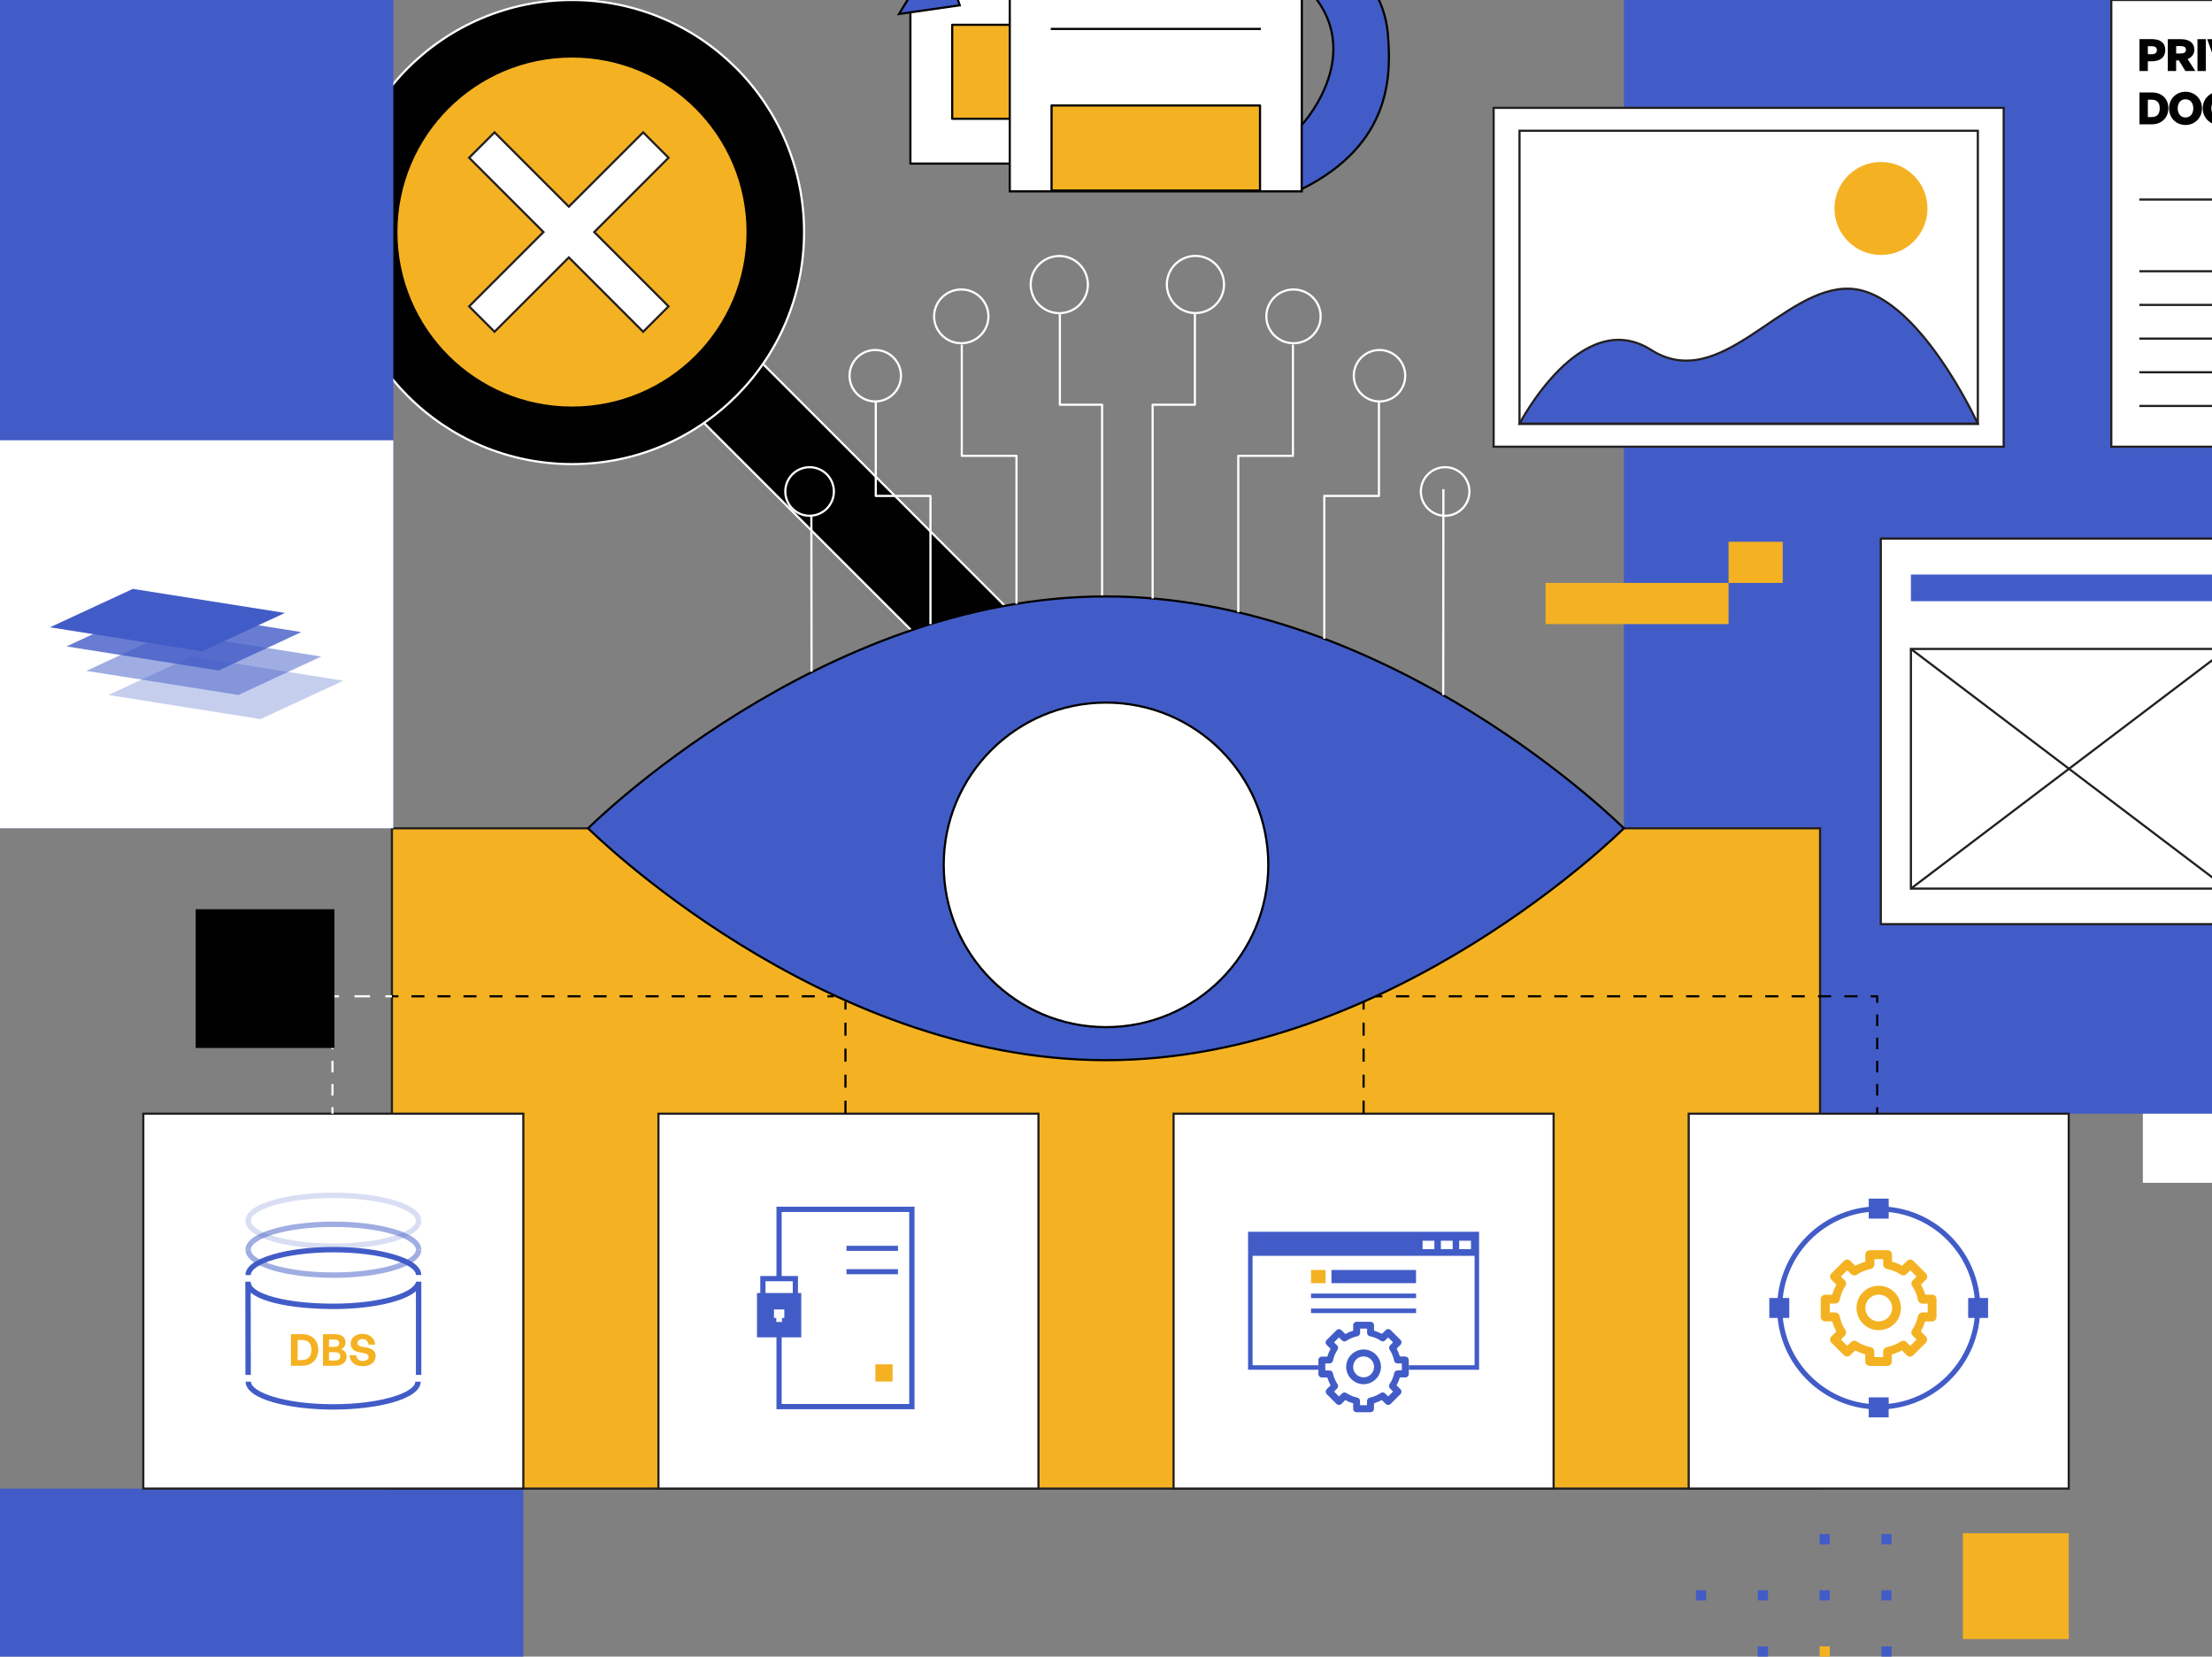 <?xml version="1.0" encoding="UTF-8"?><svg id="b" xmlns="http://www.w3.org/2000/svg" xmlns:xlink="http://www.w3.org/1999/xlink" viewBox="0 0 510 382"><rect x="0" y="0" width="510" height="382" fill="#808080" stroke="none"/><defs><clipPath id="c"><rect width="510" height="382" style="fill:none;"/></clipPath><clipPath id="d"><rect x="338.22" width="171.78" height="216.64" style="fill:none;"/></clipPath></defs><g style="clip-path:url(#c);"><polygon points="259.66 -60.26 209.9 -60.26 209.9 37.72 277.24 37.72 277.24 -41.77 259.66 -60.26" style="fill:#fff; stroke:#020202; stroke-miterlimit:10; stroke-width:.5px;"/><rect x="219.54" y="5.72" width="48.06" height="21.67" style="fill:#f4b223; stroke:#020202; stroke-linejoin:round; stroke-width:.5px;"/><polygon points="282.57 -41.66 232.81 -41.66 232.81 44.13 300.15 44.13 300.15 -25.47 282.57 -41.66" style="fill:#fff; stroke:#020202; stroke-miterlimit:10; stroke-width:.5px;"/><line x1="242.27" y1="6.67" x2="290.7" y2="6.67" style="fill:#fff; stroke:#020202; stroke-linejoin:round; stroke-width:.5px;"/><rect x="242.45" y="24.32" width="48.06" height="19.61" style="fill:#f4b223; stroke:#020202; stroke-linejoin:round; stroke-width:.5px;"/><path d="M300.13,28.82s18.38-19.78-3.2-35.37l-3.2,4.6-5-15.39,13.99-2-2.2,3.6s18.14,6.87,19.48,23.68c.73,9.17,1.06,25.23-19.88,35.67v-14.79Z" style="fill:#425cc7; stroke:#020202; stroke-miterlimit:10; stroke-width:.5px;"/><path d="M209.87-44.94s-18.38,19.78,3.2,35.37l3.2-4.6,5,15.39-13.99,2,2.2-3.6s-18.14-6.87-19.48-23.68c-.73-9.17-1.06-25.23,19.88-35.67v14.79Z" style="fill:#425cc7; stroke:#020202; stroke-miterlimit:10; stroke-width:.5px;"/><rect x="195.78" y="70.87" width="19.25" height="112.34" transform="translate(-29.66 182.45) rotate(-45)" style="stroke:#fff; stroke-miterlimit:10; stroke-width:.5px;"/><circle cx="131.88" cy="53.51" r="53.51" style="stroke:#fff; stroke-miterlimit:10; stroke-width:.5px;"/><circle cx="131.88" cy="53.51" r="40.49" style="fill:#f4b223; stroke:#000; stroke-miterlimit:10; stroke-width:.5px;"/><rect x="374.4" width="135.6" height="256.81" style="fill:#425cc7;"/><g style="clip-path:url(#d);"><rect x="344.37" y="24.87" width="117.6" height="78.14" style="fill:#fff; stroke:#231f20; stroke-miterlimit:10; stroke-width:.5px;"/><circle cx="433.68" cy="48.07" r="10.72" style="fill:#f4b223;"/><path d="M456.01,97.72s-13.95-30.55-29.52-31.14c-15.57-.59-29.67,24.38-45.83,14.1-16.16-10.28-30.32,17.04-30.32,17.04h105.67Z" style="fill:#425cc7; stroke:#231f20; stroke-miterlimit:10; stroke-width:.5px;"/><rect x="350.34" y="30.15" width="105.67" height="67.57" style="fill:none; stroke:#231f20; stroke-miterlimit:10; stroke-width:.5px;"/><g id="e"><polygon points="551.27 0 486.78 0 486.78 103.01 573.45 103.01 573.45 23.83 551.27 0" style="fill:#fff; stroke:#231f20; stroke-miterlimit:10; stroke-width:.5px;"/><path d="M495.21,14.13v2.24h-1.93v-7.35h2.87c1.92,0,3.08.86,3.08,2.51s-1.16,2.6-3.08,2.6h-.93ZM495.21,10.65v1.85h.92c.77,0,1.17-.39,1.17-.95s-.4-.9-1.17-.9h-.92Z" style="fill:#020202;"/><path d="M499.8,16.38v-7.35h3.01c1.99,0,3.12.89,3.12,2.46,0,.94-.56,1.72-1.56,2.14l1.8,2.75h-2.3l-1.51-2.45h-.63v2.45h-1.93ZM501.74,12.33h.99c.86,0,1.26-.27,1.26-.85s-.4-.86-1.26-.86h-.99v1.71Z" style="fill:#020202;"/><path d="M506.65,16.38v-7.35h1.93v7.35h-1.93Z" style="fill:#020202;"/><path d="M513.61,16.38h-2.11l-2.6-7.35h2.1l1.62,5.09,1.67-5.09h1.95l-2.62,7.35Z" style="fill:#020202;"/><path d="M493.28,28.67v-7.35h2.87c2.32,0,3.79,1.5,3.79,3.63s-1.52,3.72-3.79,3.72h-2.87ZM495.21,27h.82c1.28,0,1.92-.67,1.92-2.05,0-1.3-.66-1.97-1.92-1.97h-.82v4.01Z" style="fill:#020202;"/><path d="M500.1,24.98c0-2.23,1.67-3.82,3.79-3.82s3.8,1.59,3.8,3.82-1.67,3.84-3.8,3.84-3.79-1.61-3.79-3.84ZM505.69,24.98c0-1.16-.64-2.09-1.8-2.09s-1.8.93-1.8,2.09.64,2.11,1.8,2.11,1.8-.95,1.8-2.11Z" style="fill:#020202;"/><path d="M507.86,24.98c0-2.15,1.65-3.82,3.74-3.82s3.57,1.34,3.81,3.29h-2.05c-.15-.92-.84-1.56-1.74-1.56-1.08,0-1.77.84-1.77,2.09s.69,2.11,1.77,2.11c.89,0,1.58-.63,1.74-1.57h2.05c-.25,1.97-1.79,3.3-3.81,3.3s-3.74-1.68-3.74-3.84Z" style="fill:#020202;"/><line x1="493.25" y1="62.55" x2="518.51" y2="62.55" style="fill:none; stroke:#231f20; stroke-miterlimit:10; stroke-width:.5px;"/><line x1="493.25" y1="46.01" x2="567.27" y2="46.01" style="fill:none; stroke:#231f20; stroke-miterlimit:10; stroke-width:.5px;"/><line x1="493.25" y1="70.31" x2="518.51" y2="70.31" style="fill:none; stroke:#231f20; stroke-miterlimit:10; stroke-width:.5px;"/><line x1="493.25" y1="78.08" x2="518.51" y2="78.08" style="fill:none; stroke:#231f20; stroke-miterlimit:10; stroke-width:.5px;"/><line x1="493.25" y1="85.84" x2="518.51" y2="85.84" style="fill:none; stroke:#231f20; stroke-miterlimit:10; stroke-width:.5px;"/><line x1="493.25" y1="93.61" x2="518.51" y2="93.61" style="fill:none; stroke:#231f20; stroke-miterlimit:10; stroke-width:.5px;"/></g><rect x="433.64" y="124.19" width="117.09" height="88.91" style="fill:#fff; stroke:#231f20; stroke-miterlimit:10; stroke-width:.5px;"/><rect x="440.58" y="132.49" width="72.9" height="6.14" style="fill:#425cc7;"/><rect x="440.58" y="149.64" width="72.9" height="55.27" style="fill:#fff; stroke:#231f20; stroke-miterlimit:10; stroke-width:.5px;"/><line x1="440.58" y1="149.64" x2="513.48" y2="204.91" style="fill:#fff; stroke:#231f20; stroke-miterlimit:10; stroke-width:.5px;"/><line x1="440.58" y1="204.91" x2="513.48" y2="149.64" style="fill:#fff; stroke:#231f20; stroke-miterlimit:10; stroke-width:.5px;"/></g><rect width="90.69" height="191" style="fill:#425cc7;"/><rect y="343.26" width="120.65" height="38.74" style="fill:#425cc7;"/><rect x="356.35" y="134.42" width="42.19" height="9.49" style="fill:#f4b223;"/><rect x="398.54" y="124.93" width="12.49" height="9.49" style="fill:#f4b223;"/><rect x="90.36" y="191" width="329.28" height="152.26" style="fill:#f4b223; stroke:#231f20; stroke-miterlimit:10; stroke-width:.5px;"/><rect x="33.04" y="256.81" width="87.62" height="86.45" style="fill:#fff; stroke:#231f20; stroke-miterlimit:10; stroke-width:.5px;"/><rect x="151.81" y="256.81" width="87.62" height="86.45" style="fill:#fff; stroke:#231f20; stroke-miterlimit:10; stroke-width:.5px;"/><rect x="270.58" y="256.81" width="87.62" height="86.45" style="fill:#fff; stroke:#231f20; stroke-miterlimit:10; stroke-width:.5px;"/><rect x="389.35" y="256.81" width="87.62" height="86.45" style="fill:#fff; stroke:#231f20; stroke-miterlimit:10; stroke-width:.5px;"/><path d="M374.4,191s-53.46,53.47-119.4,53.47-119.4-53.47-119.4-53.47c0,0,53.46-53.47,119.4-53.47s119.4,53.47,119.4,53.47Z" style="fill:#425cc7; stroke:#000; stroke-miterlimit:10; stroke-width:.5px;"/><circle cx="255" cy="199.43" r="37.42" style="fill:#fff; stroke:#000; stroke-miterlimit:10; stroke-width:.5px;"/><circle cx="201.8" cy="86.64" r="5.93" style="fill:none; stroke:#fff; stroke-miterlimit:10; stroke-width:.5px;"/><polyline points="201.92 92.57 201.92 114.36 214.53 114.36 214.53 143.91" style="fill:none; stroke:#fff; stroke-linejoin:round; stroke-width:.5px;"/><ellipse cx="221.63" cy="72.95" rx="6.26" ry="6.2" style="fill:none; stroke:#fff; stroke-miterlimit:10; stroke-width:.5px;"/><polyline points="221.75 79.48 221.75 105.11 234.36 105.11 234.36 139.23" style="fill:none; stroke:#fff; stroke-linejoin:round; stroke-width:.5px;"/><polyline points="244.36 72.2 244.36 93.33 254.1 93.33 254.1 137.31" style="fill:none; stroke:#fff; stroke-linejoin:round; stroke-width:.5px;"/><circle cx="244.23" cy="65.61" r="6.59" transform="translate(-8.54 57.87) rotate(-13.28)" style="fill:none; stroke:#fff; stroke-miterlimit:10; stroke-width:.5px;"/><line x1="187.06" y1="112.78" x2="187.11" y2="154.89" style="fill:none; stroke:#fff; stroke-linejoin:round; stroke-width:.5px;"/><path d="M181.06,113.33c0-3.09,2.51-5.6,5.6-5.6s5.6,2.51,5.6,5.6-2.51,5.6-5.6,5.6-5.6-2.51-5.6-5.6" style="stroke:#fff; stroke-miterlimit:10; stroke-width:.5px;"/><circle cx="275.63" cy="65.61" r="6.59" transform="translate(148.45 318.79) rotate(-76.72)" style="fill:none; stroke:#fff; stroke-miterlimit:10; stroke-width:.5px;"/><circle cx="318.06" cy="86.64" r="5.93" style="fill:none; stroke:#fff; stroke-miterlimit:10; stroke-width:.5px;"/><polyline points="317.93 92.57 317.93 114.36 305.33 114.36 305.33 147.29" style="fill:none; stroke:#fff; stroke-linejoin:round; stroke-width:.5px;"/><ellipse cx="298.23" cy="72.95" rx="6.26" ry="6.2" style="fill:none; stroke:#fff; stroke-miterlimit:10; stroke-width:.5px;"/><polyline points="298.1 79.48 298.1 105.11 285.5 105.11 285.5 141.2" style="fill:none; stroke:#fff; stroke-linejoin:round; stroke-width:.5px;"/><polyline points="275.5 72.2 275.5 93.33 265.75 93.33 265.75 138" style="fill:none; stroke:#fff; stroke-linejoin:round; stroke-width:.5px;"/><line x1="332.79" y1="112.78" x2="332.75" y2="160.29" style="fill:none; stroke:#fff; stroke-linejoin:round; stroke-width:.5px;"/><path d="M338.79,113.33c0-3.09-2.51-5.6-5.6-5.6s-5.6,2.51-5.6,5.6,2.51,5.6,5.6,5.6,5.6-2.51,5.6-5.6" style="fill:none; stroke:#fff; stroke-miterlimit:10; stroke-width:.5px;"/><path d="M57.83,294.02h-1.24c0-1.88,2.14-3.52,6.2-4.73,3.77-1.13,8.77-1.75,14.07-1.75s10.3.62,14.07,1.74c4.06,1.21,6.2,2.84,6.2,4.73h-1.24c0-2.47-7.82-5.23-19.03-5.23s-19.03,2.76-19.03,5.23Z" style="fill:#425cc7;"/><path d="M57.83,288.17h-1.24c0-1.88,2.14-3.52,6.2-4.73,3.77-1.13,8.77-1.75,14.07-1.75s10.3.62,14.07,1.74c4.06,1.21,6.2,2.84,6.2,4.73h-1.24c0-2.47-7.82-5.23-19.03-5.23s-19.03,2.76-19.03,5.23Z" style="fill:#425cc7; opacity:.5;"/><path d="M76.86,294.65c-5.3,0-10.3-.62-14.07-1.74-4.06-1.21-6.2-2.84-6.2-4.73h1.24c0,2.47,7.82,5.23,19.03,5.23s19.03-2.76,19.03-5.23h1.24c0,1.88-2.14,3.52-6.2,4.73-3.77,1.13-8.77,1.75-14.07,1.75Z" style="fill:#425cc7; opacity:.5;"/><path d="M57.83,281.5h-1.24c0-1.88,2.14-3.52,6.2-4.73,3.77-1.13,8.77-1.75,14.07-1.75s10.3.62,14.07,1.74c4.06,1.21,6.2,2.84,6.2,4.73h-1.24c0-2.47-7.82-5.23-19.03-5.23s-19.03,2.76-19.03,5.23Z" style="fill:#425cc7; opacity:.2;"/><path d="M76.86,287.98c-5.3,0-10.3-.62-14.07-1.74-4.06-1.21-6.2-2.84-6.2-4.73h1.24c0,2.47,7.82,5.23,19.03,5.23s19.03-2.76,19.03-5.23h1.24c0,1.88-2.14,3.52-6.2,4.73-3.77,1.13-8.77,1.75-14.07,1.75Z" style="fill:#425cc7; opacity:.2;"/><path d="M76.81,325.04c-9.78,0-20.18-2.26-20.18-6.45h1.24c0,2.46,7.78,5.21,18.94,5.21s18.94-2.74,18.94-5.21h1.24c0,4.19-10.4,6.45-20.18,6.45Z" style="fill:#425cc7;"/><path d="M95.89,317.06v-19.31c-1.43,1.25-3.84,2.1-5.85,2.63-3.64.96-8.32,1.48-13.18,1.48-7.85,0-16.03-1.19-19.06-3.8l.03,18.98h-1.24s-.03-21.5-.03-21.5h1.2s.11.49.11.49c.51,2.25,7.76,4.58,19,4.58,10.55,0,17.91-2.39,18.92-4.69l.16-.38h1.19s0,21.51,0,21.51h-1.24Z" style="fill:#425cc7;"/><path d="M67.08,314.94v-7.29h2.59c2.31,0,3.71,1.48,3.71,3.6s-1.45,3.68-3.71,3.68h-2.59ZM68.63,313.61h.96c1.45,0,2.21-.84,2.21-2.35s-.76-2.27-2.21-2.27h-.96v4.63Z" style="fill:#f4b223;"/><path d="M77.31,314.94h-2.85v-7.29h2.74c1.53,0,2.48.69,2.48,1.94,0,.67-.38,1.21-1.03,1.54.81.28,1.26.86,1.26,1.66,0,1.35-1,2.14-2.6,2.14ZM75.86,308.87v1.7h1.22c.75,0,1.14-.33,1.14-.85s-.38-.84-1.14-.84h-1.22ZM75.86,311.8v1.93h1.33c.83,0,1.27-.37,1.27-.98,0-.58-.44-.94-1.27-.94h-1.33Z" style="fill:#f4b223;"/><path d="M83.67,315.04c-1.84,0-2.98-.98-3.09-2.53h1.56c.04.8.56,1.32,1.5,1.32.78,0,1.34-.34,1.34-.93,0-.46-.35-.73-.97-.85l-1.2-.23c-1.11-.21-1.96-.81-1.96-2.02,0-1.3,1.15-2.23,2.72-2.23s2.83.95,2.93,2.48h-1.56c-.05-.76-.58-1.28-1.35-1.28s-1.18.43-1.18.93.46.71.98.81l1.25.25c1.28.25,1.97.84,1.97,1.92,0,1.39-1.12,2.36-2.94,2.36Z" style="fill:#f4b223;"/><path d="M179.02,278.26v15.98h-3.73v3.92h-.76v10.22h4.49v16.58h31.83v-46.7h-31.83ZM176.5,295.45h6.28v2.71h-6.28v-2.71ZM180.83,301.95v1.96h-.53v.92h-1.32v-.92h-.53v-1.96h2.38ZM209.63,323.75h-29.41v-15.37h4.52v-10.22h-.76v-3.92h-3.76v-14.77h29.41v44.28Z" style="fill:#425cc7;"/><rect x="201.83" y="314.6" width="3.97" height="3.97" style="fill:#f4b223;"/><rect x="195.17" y="287.27" width="11.86" height="1.17" style="fill:#425cc7;"/><rect x="195.17" y="292.66" width="11.86" height="1.17" style="fill:#425cc7;"/><rect x="306.98" y="292.85" width="19.5" height="3.04" style="fill:#425cc7;"/><rect x="302.27" y="298.29" width="24.22" height="1.05" style="fill:#425cc7;"/><rect x="302.27" y="301.74" width="24.22" height="1.05" style="fill:#425cc7;"/><rect x="302.27" y="292.85" width="3.36" height="3.04" style="fill:#f4b223;"/><path d="M287.75,284.03v31.83h16.21c0-.35,0-.7,0-1.05h-15.16v-25.22h51.18v25.22h-6.24s-1.05,0-1.05,0h0s-6.14,0-6.14,0h0s-1.05,0-1.05,0h0s-.69,0-.69,0c0,.35,0,.7,0,1.05h16.21v-31.83h-53.27ZM330.71,288.05h-2.72v-1.95h2.72v1.95ZM334.93,288.05h-2.72v-1.95h2.72v1.95ZM339.15,288.05h-2.72v-1.95h2.72v1.95Z" style="fill:#425cc7;"/><path d="M323.98,312.79c-.36,0-.72,0-1.08,0q-.15,0-.2-.15c-.17-.56-.39-1.09-.66-1.6-.02-.05-.02-.07.01-.1.27-.27.54-.54.81-.8.17-.17.27-.38.27-.62,0-.23-.1-.42-.26-.58-.74-.74-1.48-1.48-2.22-2.22-.08-.08-.18-.15-.29-.19-.3-.1-.59-.07-.82.14-.27.25-.52.52-.78.78-.14.14-.14.14-.32.05-.5-.27-1.03-.48-1.57-.64-.05-.02-.07-.04-.07-.09,0-.38,0-.76,0-1.15,0-.07,0-.15-.03-.22-.1-.38-.4-.61-.8-.61-1.05,0-2.1,0-3.15,0-.27,0-.49.09-.66.3-.1.12-.17.26-.17.42,0,.42,0,.84,0,1.27,0,.05-.01.07-.06.09-.21.07-.42.14-.63.22-.37.14-.72.3-1.07.5-.04.02-.06.01-.09-.02-.22-.22-.43-.44-.65-.65-.09-.09-.18-.2-.29-.27-.3-.22-.75-.21-1.02.05-.68.67-1.36,1.35-2.04,2.03-.02.02-.04.04-.06.05,0,0,0,0,0,0-.06.06-.12.12-.18.18-.34.34-.34.84,0,1.18.27.27.55.54.83.82.04.03.05.06.02.11-.3.54-.53,1.1-.7,1.69-.01.05-.03.06-.08.06-.39,0-.78,0-1.17,0-.49,0-.83.35-.83.84,0,.4,0,.79,0,1.19,0,.35,0,.7,0,1.05,0,.3,0,.6,0,.9,0,.5.34.84.84.84.37,0,.75,0,1.12,0,.07,0,.11.02.13.09.17.57.4,1.12.69,1.64.03.05.03.08-.02.13-.28.27-.55.55-.83.83-.3.3-.33.74-.07,1.08.08.1.17.18.26.27,0,0,0,0,0,0,0,0,0,0,0,0,.69.69,1.39,1.38,2.08,2.07.13.13.3.2.48.21.26.02.49-.08.67-.27.27-.27.54-.54.81-.81.02-.02.03-.05.08-.03.26.15.54.28.82.4.29.12.58.23.89.31.05.01.07.04.07.1,0,.43,0,.85,0,1.28,0,.19.1.35.23.48.16.15.36.23.58.23,1.06,0,2.11,0,3.17,0,.07,0,.14-.01.21-.03.38-.09.61-.43.61-.81,0-.36,0-.72,0-1.08,0-.14,0-.14.13-.18.56-.17,1.1-.4,1.61-.68.05-.03.08-.02.12.02.3.29.58.61.9.89.19.17.42.21.67.17.2-.04.35-.15.49-.29.7-.7,1.39-1.39,2.09-2.09.04-.04.08-.09.12-.13.29-.31.27-.82-.04-1.11-.25-.24-.49-.49-.74-.74-.05-.05-.13-.09-.14-.15,0-.05.05-.12.09-.18.26-.5.48-1.02.64-1.56.01-.05.03-.07.09-.07.39,0,.78,0,1.16,0,.48,0,.83-.35.83-.83,0-.3,0-.61,0-.91,0-.35,0-.7,0-1.05,0-.4,0-.8,0-1.19,0-.48-.35-.83-.83-.83ZM323.21,314.81c0,.35,0,.7,0,1.05,0,.02,0,.04,0,.07,0,.06-.01.07-.07.07-.28,0-.55,0-.83,0-.41-.02-.78.21-.88.71-.17.85-.52,1.63-.99,2.36-.1.16-.18.32-.19.51,0,.23.08.43.24.6.21.22.43.43.65.65.04.04.03.06,0,.09-.35.35-.7.69-1.04,1.04-.04.04-.06.03-.1,0-.2-.2-.41-.41-.61-.61-.32-.32-.69-.36-1.07-.12-.58.37-1.19.67-1.85.88-.22.07-.44.12-.67.17-.36.08-.61.4-.62.77,0,.3,0,.61,0,.91,0,.05,0,.07-.06.07-.49,0-.98,0-1.48,0-.06,0-.07-.02-.07-.07,0-.29,0-.59,0-.88,0-.41-.25-.72-.65-.81-.89-.19-1.71-.54-2.47-1.03-.38-.24-.76-.2-1.08.12-.21.21-.42.42-.62.62-.02.02-.04.05-.07,0-.36-.37-.73-.73-1.1-1.1.22-.22.44-.44.66-.66.32-.32.36-.71.11-1.09-.49-.76-.85-1.57-1.03-2.46-.08-.41-.41-.66-.82-.66-.29,0-.58,0-.87,0-.06,0-.07-.01-.07-.07,0-.02,0-.04,0-.07,0-.35,0-.7,0-1.05,0-.12,0-.24,0-.35,0-.06.01-.07.07-.07.29,0,.58,0,.87,0,.44,0,.76-.26.84-.68.18-.86.52-1.66.99-2.4.1-.15.17-.31.18-.49,0-.25-.08-.46-.26-.64-.21-.2-.41-.41-.62-.61-.04-.04-.05-.05,0-.1.35-.35.7-.69,1.04-1.04.04-.04.05-.04.09,0,.21.21.41.42.62.62.31.31.7.35,1.07.11.72-.47,1.5-.82,2.34-1.01.19-.04.37-.08.52-.22.18-.16.27-.35.28-.59,0-.3,0-.61,0-.91,0-.05,0-.07.06-.07.49,0,.98,0,1.48,0,.06,0,.07.02.07.07,0,.29,0,.58,0,.87,0,.41.26.74.66.82.89.18,1.72.52,2.48,1.03.25.16.51.2.79.08.11-.04.19-.11.27-.19.21-.21.42-.42.62-.62.02-.02.04-.04.07,0,.36.36.72.73,1.09,1.09,0,0,0,0,0,0-.2.2-.39.41-.59.6-.2.19-.33.41-.32.7,0,.16.06.3.14.43.5.76.83,1.59,1.01,2.48.08.41.41.67.82.67.3,0,.59,0,.89,0,.06,0,.07.01.07.07,0,.12,0,.24,0,.35Z" style="fill:#425cc7;"/><path d="M314.47,311.18c-2.12-.04-3.88,1.6-4.08,3.63-.01.13-.02.25-.02.38,0,.23.02.45.06.66.31,1.86,1.94,3.3,3.87,3.34,2.04.04,3.72-1.45,4.04-3.34.03-.19.05-.39.06-.59,0-.16,0-.31-.02-.46-.19-2.02-1.91-3.59-3.91-3.63ZM316.7,315.86c-.29,1.01-1.2,1.74-2.31,1.74-1.1,0-2.03-.74-2.32-1.74-.06-.21-.09-.42-.09-.65,0-.14.01-.27.04-.4.19-1.16,1.16-2.03,2.36-2.03,1.22,0,2.21.87,2.39,2.03.02.12.03.24.03.37,0,.24-.03.46-.1.68Z" style="fill:#425cc7;"/><polygon points="154.14 36.37 148.29 30.52 131.15 47.65 114.02 30.52 108.16 36.37 125.3 53.51 108.16 70.65 114.02 76.5 131.15 59.36 148.29 76.5 154.14 70.65 137.01 53.51 154.14 36.37" style="fill:#fff; stroke:#231f20; stroke-miterlimit:10; stroke-width:.5px;"/><rect y="101.52" width="90.69" height="89.48" style="fill:#fff;"/><path d="M456.47,299.31c-1.08-11.09-9.92-19.94-21.01-21.02v-1.9h-4.6v1.9c-11.09,1.09-19.93,9.94-21.01,21.02h-1.92v4.6h1.92c1.09,11.07,9.93,19.9,21,20.99v1.94h4.6v-1.94c11.07-1.09,19.91-9.91,21-20.99h1.92v-4.6h-1.92ZM455.27,303.91c-1.09,10.42-9.39,18.72-19.81,19.8v-1.48h-4.6v1.48c-10.42-1.08-18.73-9.38-19.81-19.8h1.49v-4.6h-1.5c1.07-10.44,9.38-18.76,19.82-19.83v1.52h4.6v-1.52c10.43,1.08,18.75,9.4,19.82,19.83h-1.5v4.6h1.49Z" style="fill:#425cc7;"/><path d="M446.42,299.15c-.18-.37-.46-.6-.87-.61-.47-.02-.94,0-1.42,0-.25,0-.25,0-.33-.24-.21-.7-.5-1.36-.84-2-.03-.06-.03-.09.02-.14.35-.34.69-.69,1.04-1.04.07-.07.13-.14.18-.22.25-.43.19-.92-.17-1.28-.32-.32-.64-.64-.96-.96-.32-.32-.63-.63-.95-.95-.31-.31-.63-.63-.94-.94-.24-.24-.52-.37-.87-.33-.2.02-.39.09-.54.23-.39.38-.77.76-1.15,1.14-.04.04-.07.05-.14.02-.25-.13-.51-.26-.77-.37-.46-.2-.93-.38-1.42-.52-.05-.02-.06-.04-.06-.09,0-.39,0-.79,0-1.18,0-.17.01-.34-.01-.51-.07-.47-.49-.87-.97-.88-.37,0-.73,0-1.1,0-.45,0-.9,0-1.34,0-.41,0-.83,0-1.24,0-.03,0-.07,0-.1,0,0,0,0,0,0,0-.11,0-.22,0-.33,0-.62,0-1.07.46-1.07,1.08,0,.5,0,.99.01,1.49,0,.06-.01.09-.08.11-.76.22-1.48.51-2.17.89-.05.03-.09.02-.13-.02-.35-.36-.71-.71-1.06-1.06-.44-.44-1.07-.44-1.51,0-.32.32-.64.64-.96.96-.32.32-.63.63-.95.95-.31.31-.62.62-.93.93-.45.45-.45,1.07,0,1.52.34.34.68.68,1.02,1.01.07.07.08.11.03.2-.37.67-.66,1.38-.87,2.11-.02.07-.05.1-.13.1-.5,0-1,0-1.5,0-.54,0-.97.38-1.04.91-.02.16-.01.32-.01.48,0,0,0,0,0,0,0,0,0,0,0,.01,0,.43,0,.86,0,1.28,0,.45,0,.9,0,1.34,0,.38,0,.75,0,1.13,0,.24.09.45.24.63.22.25.51.37.85.37.49,0,.98,0,1.47,0,.03,0,.08-.02.1.04.11.37.23.74.38,1.1.16.37.32.74.52,1.09.04.06.03.1-.02.16-.39.39-.78.77-1.16,1.17-.16.17-.23.41-.22.64,0,.28.12.53.32.73.21.21.42.42.62.62.11.11.22.22.33.33.32.32.63.63.95.95.13.13.26.26.38.38.19.19.38.38.58.58.07.07.14.12.22.17.42.26.95.16,1.28-.18.33-.33.65-.65.98-.98q.13-.13.28-.04c.66.35,1.35.63,2.07.84.07.02.09.05.09.12.01.54-.03,1.08.01,1.62.02.33.19.57.45.75.21.14.45.18.71.18.31,0,.62,0,.92,0,.45,0,.9,0,1.34,0,.51,0,1.01,0,1.52,0,.07,0,.15,0,.22,0,.54-.02.98-.5.97-1.04-.01-.44,0-.89,0-1.33,0-.09-.03-.2.01-.26.04-.06.16-.06.24-.08.69-.22,1.36-.49,1.99-.83.06-.03.09-.03.14.02.35.35.7.7,1.05,1.06.44.44,1.07.44,1.51,0,.31-.31.62-.62.94-.94.32-.32.63-.63.95-.95.32-.32.64-.64.97-.97.44-.44.44-1.07,0-1.51-.33-.33-.65-.65-.98-.98q-.14-.14-.05-.31c.35-.66.64-1.34.85-2.05.02-.06.04-.08.11-.08.49,0,.97,0,1.46,0,.31,0,.59-.1.81-.32.2-.21.29-.47.29-.77,0-.56,0-1.12,0-1.69,0-.45,0-.9,0-1.34,0-.33,0-.66,0-1,0-.15-.03-.3-.09-.43ZM444.46,301.92c0,.23,0,.46,0,.7,0,0,0,.01,0,0-.36,0-.72.02-1.08.01-.36,0-.67.08-.92.35-.14.15-.22.32-.26.51-.23,1.14-.69,2.19-1.33,3.17-.29.44-.24.97.14,1.35.27.27.54.54.81.81.05.05.05.07,0,.13-.07.07-.14.14-.21.21-.32.32-.64.63-.95.95-.06.06-.12.11-.17.17-.05.05-.08.05-.13,0-.25-.25-.51-.49-.74-.75-.35-.38-.9-.51-1.44-.16-.93.61-1.95,1.01-3.04,1.25-.23.05-.45.12-.63.29-.21.21-.32.46-.32.76,0,.39,0,.78,0,1.17,0,.07-.02.08-.08.08-.2,0-.39,0-.59,0-.43,0-.87,0-1.3,0-.02,0-.03,0-.04,0-.04,0-.04-.04-.04-.09,0-.37,0-.74,0-1.11,0-.58-.3-.95-.86-1.08-.86-.19-1.69-.47-2.47-.88-.26-.14-.51-.29-.76-.45-.22-.14-.48-.18-.73-.13-.19.04-.38.12-.53.27-.28.27-.55.55-.83.83-.04.04-.07.05-.12,0-.06-.07-.13-.13-.19-.19-.32-.32-.63-.64-.95-.95-.06-.06-.13-.13-.19-.19-.05-.05-.04-.08,0-.13.27-.26.53-.53.8-.8.13-.13.23-.29.28-.45.09-.28.05-.59-.13-.87-.64-.98-1.06-2.04-1.3-3.18-.12-.56-.51-.87-1.08-.88-.38,0-.75,0-1.13,0-.04,0-.07,0-.07-.06,0,0,0-.01,0-.02,0-.45,0-.9,0-1.34,0-.21,0-.42,0-.63.4,0,.8,0,1.2,0,.58,0,.97-.32,1.09-.88.24-1.13.65-2.19,1.29-3.16.29-.44.23-.97-.15-1.35-.26-.26-.52-.52-.79-.78-.05-.05-.05-.08,0-.13.06-.06.12-.12.17-.17.32-.32.63-.63.95-.95.07-.07.14-.14.2-.2.05-.05.08-.05.13,0,.26.26.52.52.78.79.4.4.92.45,1.38.15.94-.62,1.97-1.04,3.07-1.27.22-.05.43-.12.61-.28.24-.22.34-.49.34-.81,0-.37,0-.75,0-1.12,0-.07,0-.09.08-.09.2,0,.4,0,.6,0,.43,0,.86,0,1.29,0,.03,0,.05,0,.06.01.02.01.03.03.02.07,0,.38,0,.75,0,1.13,0,.56.32.95.87,1.07,1.08.23,2.1.61,3.03,1.2.21.13.41.26.66.27.3.01.57-.07.78-.28.28-.27.55-.55.83-.83.04-.04.07-.05.12,0,.06.07.13.13.19.19.32.32.63.64.95.95.06.06.13.13.19.19.05.05.04.08,0,.13-.26.26-.52.52-.79.78-.38.38-.44.91-.14,1.35.64.97,1.08,2.03,1.31,3.17.08.37.29.64.64.79.08.04.17.05.26.07.05,0,.11.01.16.01.38,0,.75,0,1.13,0,.04,0,.07,0,.07.06,0,.42,0,.85,0,1.27Z" style="fill:#f4b223;"/><path d="M436.87,298.06c-.18-.19-.38-.36-.58-.52-1.85-1.41-4.46-1.39-6.27.01-.17.13-.34.28-.49.43-.17.17-.32.34-.46.52-1.29,1.69-1.37,4.04-.26,5.83.09.14.18.27.28.4.11.15.23.29.36.43.19.19.38.36.59.52.15.11.29.21.45.31,1.8,1.09,4.12.97,5.78-.29.16-.12.31-.24.45-.38.18-.18.35-.37.5-.56,1.43-1.85,1.4-4.46.01-6.27-.11-.15-.24-.29-.37-.43ZM435.75,303.29c-.11.18-.25.34-.4.5-.17.17-.36.32-.56.44-.85.54-1.89.62-2.79.25-.17-.07-.33-.16-.49-.26-.19-.12-.36-.26-.53-.42-.16-.16-.3-.34-.42-.53-.09-.14-.17-.29-.24-.45-.39-.92-.32-1.99.22-2.84.12-.19.26-.36.42-.52.17-.16.34-.31.53-.43.87-.56,1.95-.65,2.87-.26.16.07.31.15.45.24.18.12.36.25.52.41.17.17.31.35.43.54.1.16.19.32.26.48.38.93.3,1.99-.26,2.84Z" style="fill:#f4b223;"/><polygon points="79.17 156.96 44.1 151.4 25 160.26 60.06 165.82 79.17 156.96" style="fill:#425cc7; opacity:.3;"/><polygon points="69.49 145.75 34.43 140.2 15.33 149.06 50.39 154.61 69.49 145.75" style="fill:#425cc7; opacity:.8;"/><polygon points="74.06 151.39 39 145.84 19.9 154.7 54.96 160.25 74.06 151.39" style="fill:#425cc7; opacity:.5;"/><polygon points="65.69 141.34 30.63 135.79 11.52 144.65 46.58 150.2 65.69 141.34" style="fill:#425cc7;"/><line x1="90.36" y1="229.74" x2="91.86" y2="229.74" style="fill:none; stroke:#000; stroke-linejoin:round; stroke-width:.5px;"/><line x1="94.86" y1="229.74" x2="189.27" y2="229.74" style="fill:none; stroke:#000; stroke-dasharray:3 3; stroke-linejoin:round; stroke-width:.5px;"/><line x1="190.76" y1="229.74" x2="192.26" y2="229.74" style="fill:none; stroke:#000; stroke-linejoin:round; stroke-width:.5px;"/><line x1="76.66" y1="256.81" x2="76.66" y2="255.31" style="fill:none; stroke:#fff; stroke-linejoin:round; stroke-width:.5px;"/><line x1="76.66" y1="252.63" x2="76.66" y2="232.58" style="fill:none; stroke:#fff; stroke-dasharray:2.67 2.67; stroke-linejoin:round; stroke-width:.5px;"/><polyline points="76.66 231.24 76.66 229.74 78.16 229.74" style="fill:none; stroke:#fff; stroke-linejoin:round; stroke-width:.5px;"/><line x1="81.73" y1="229.74" x2="87.08" y2="229.74" style="fill:none; stroke:#fff; stroke-dasharray:3.57 3.57; stroke-linejoin:round; stroke-width:.5px;"/><line x1="88.86" y1="229.74" x2="90.36" y2="229.74" style="fill:none; stroke:#fff; stroke-linejoin:round; stroke-width:.5px;"/><line x1="432.81" y1="256.81" x2="432.81" y2="255.31" style="fill:none; stroke:#000; stroke-linejoin:round; stroke-width:.5px;"/><line x1="432.81" y1="252.63" x2="432.81" y2="232.58" style="fill:none; stroke:#000; stroke-dasharray:2.67 2.67; stroke-linejoin:round; stroke-width:.5px;"/><polyline points="432.81 231.24 432.81 229.74 431.31 229.74" style="fill:none; stroke:#000; stroke-linejoin:round; stroke-width:.5px;"/><line x1="428.27" y1="229.74" x2="320.23" y2="229.74" style="fill:none; stroke:#000; stroke-dasharray:3.04 3.04; stroke-linejoin:round; stroke-width:.5px;"/><line x1="318.71" y1="229.74" x2="317.21" y2="229.74" style="fill:none; stroke:#000; stroke-linejoin:round; stroke-width:.5px;"/><line x1="314.39" y1="256.81" x2="314.39" y2="231" style="fill:none; stroke:#000; stroke-dasharray:3; stroke-linejoin:round; stroke-width:.5px;"/><line x1="194.93" y1="256.81" x2="194.93" y2="231" style="fill:none; stroke:#000; stroke-dasharray:3; stroke-linejoin:round; stroke-width:.5px;"/><rect x="45.36" y="209.91" width="31.5" height="31.5" style="stroke:#020202; stroke-miterlimit:10; stroke-width:.5px;"/><rect x="452.57" y="353.55" width="24.4" height="24.4" style="fill:#f4b223;"/><rect x="494.06" y="256.81" width="15.94" height="15.94" style="fill:#fff;"/><rect x="405.27" y="379.65" width="2.35" height="2.35" style="fill:#425cc7;"/><rect x="419.53" y="379.65" width="2.35" height="2.35" style="fill:#f4b223;"/><rect x="433.78" y="379.65" width="2.35" height="2.35" style="fill:#425cc7;"/><rect x="391.02" y="366.7" width="2.35" height="2.35" transform="translate(784.39 735.75) rotate(180)" style="fill:#425cc7;"/><rect x="419.53" y="366.7" width="2.35" height="2.35" transform="translate(841.4 735.75) rotate(180)" style="fill:#425cc7;"/><rect x="405.27" y="366.7" width="2.35" height="2.35" transform="translate(812.9 735.75) rotate(180)" style="fill:#425cc7;"/><rect x="433.78" y="366.7" width="2.35" height="2.35" transform="translate(869.9 735.75) rotate(180)" style="fill:#425cc7;"/><rect x="419.53" y="353.75" width="2.35" height="2.35" style="fill:#425cc7;"/><rect x="433.78" y="353.75" width="2.35" height="2.35" style="fill:#425cc7;"/></g></svg>